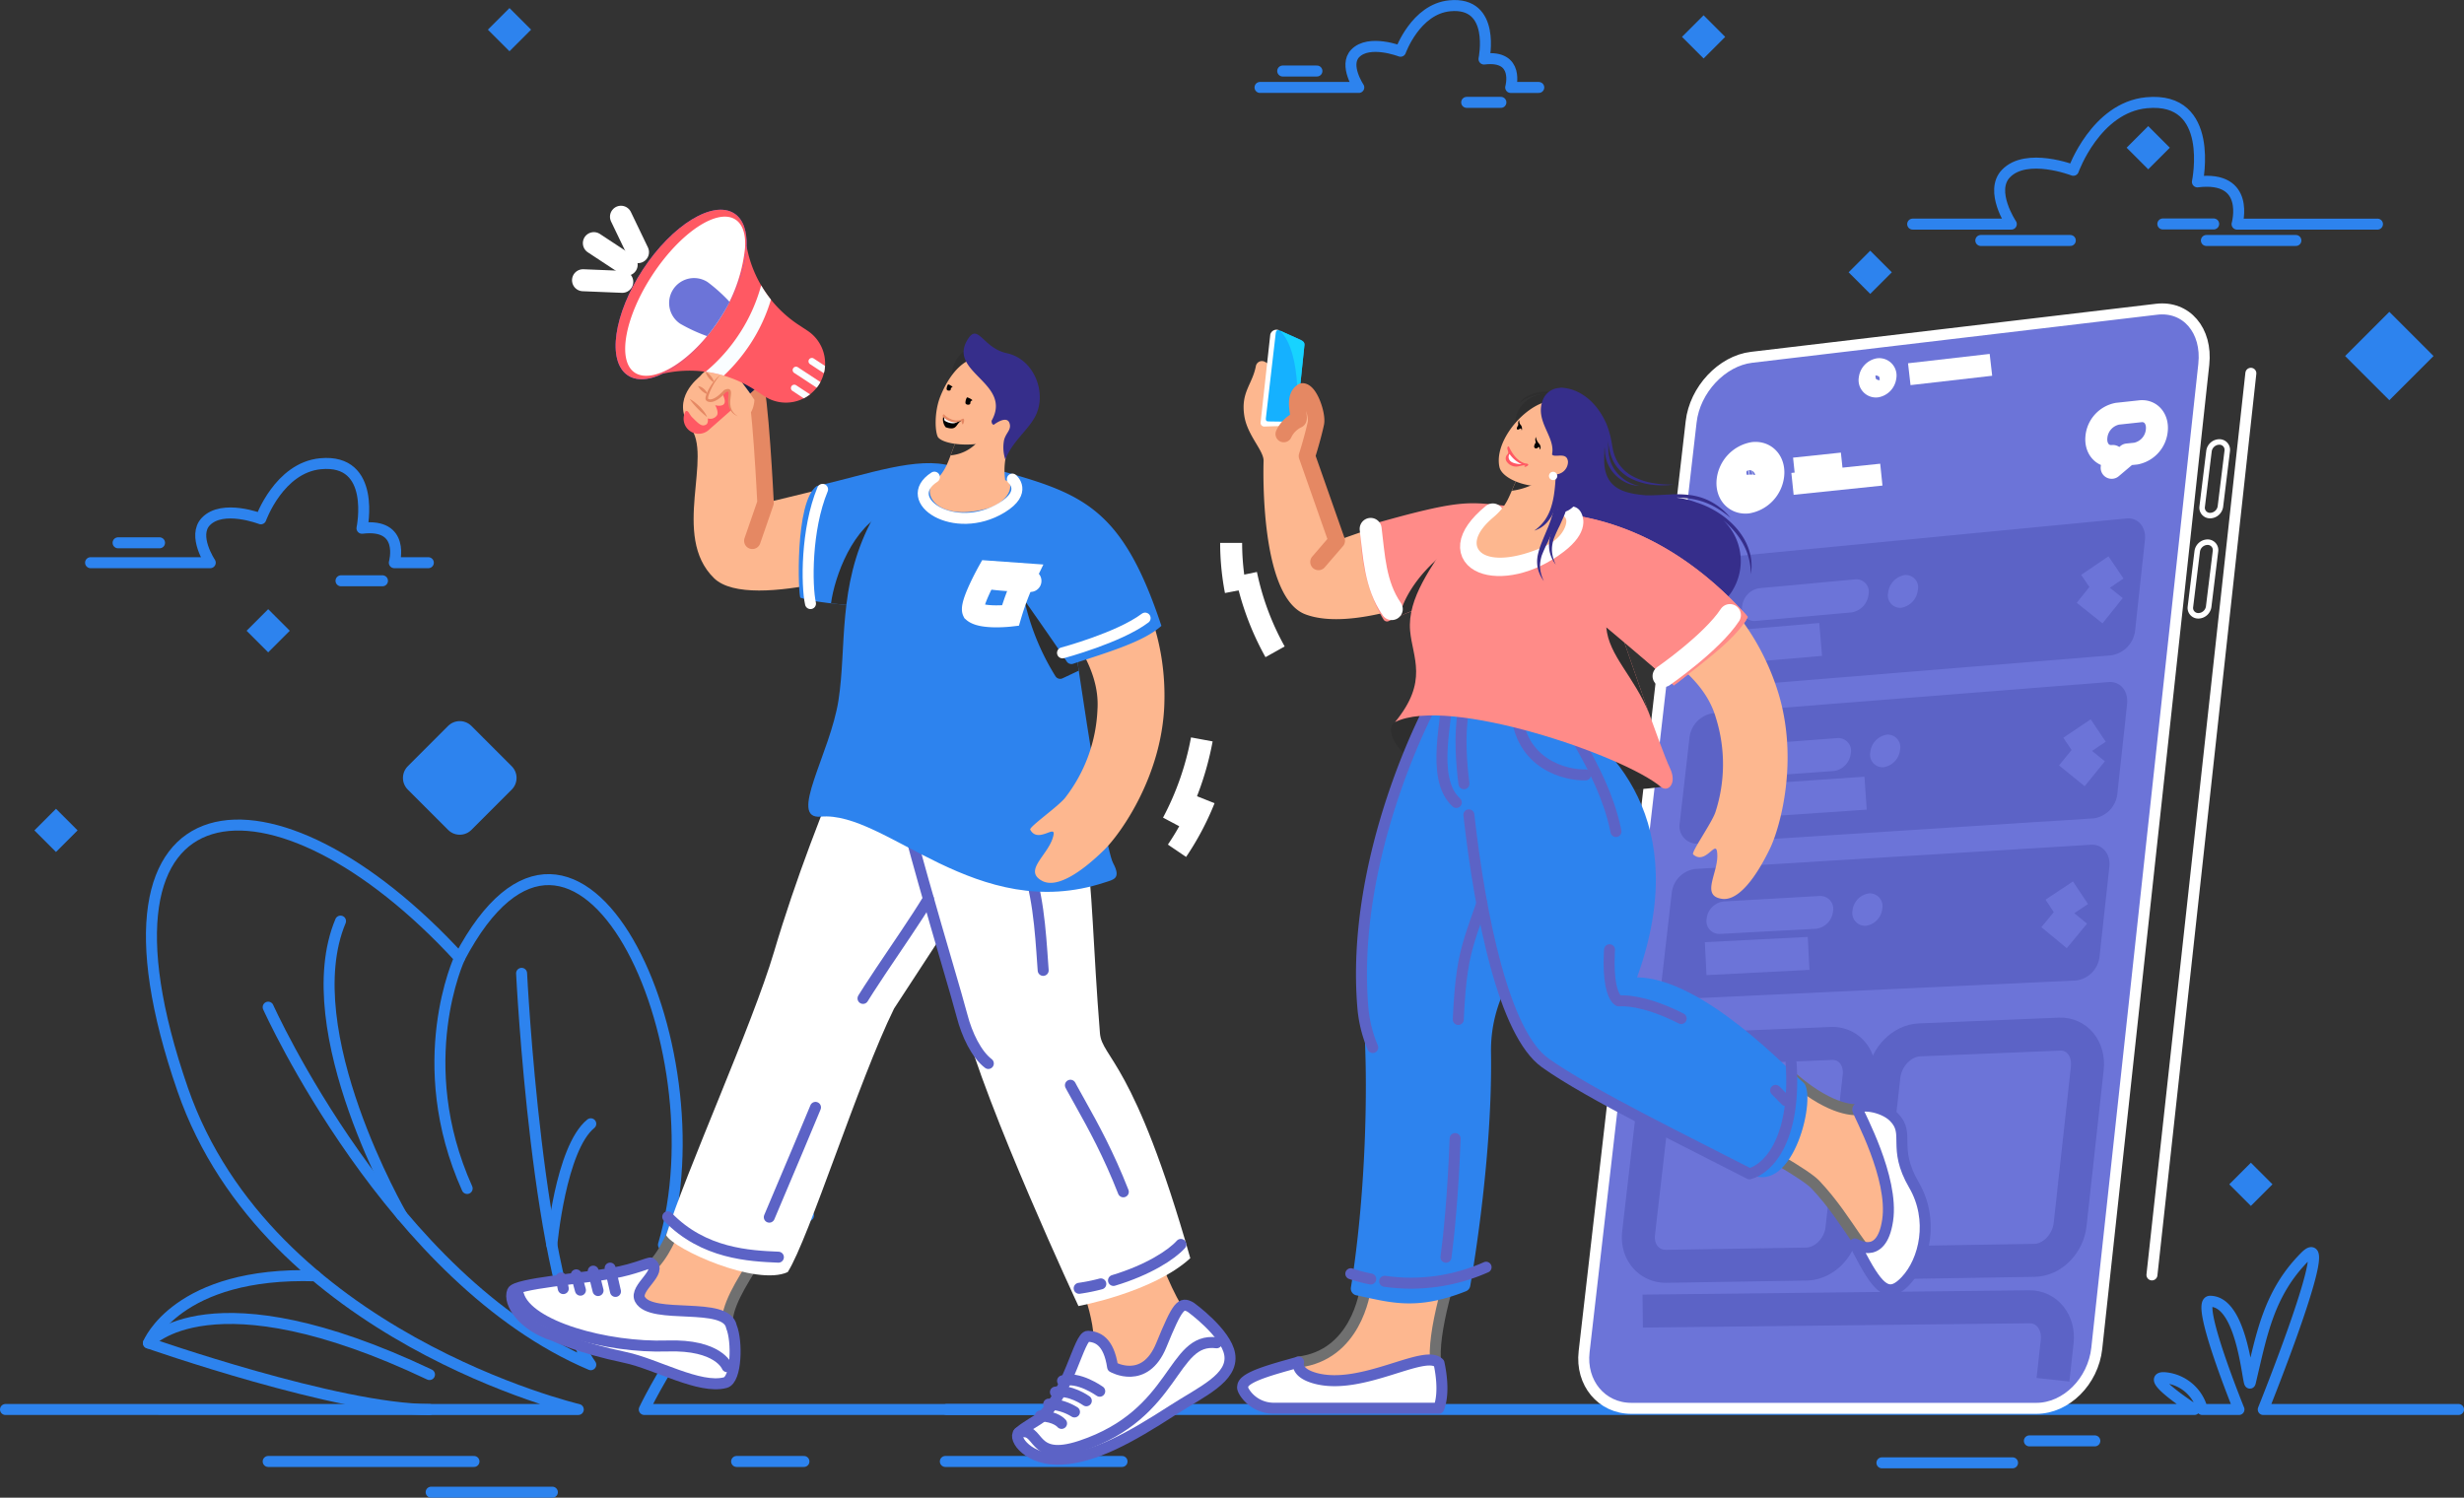 <svg xmlns="http://www.w3.org/2000/svg" width="448.263" height="272.485" viewBox="0 0 448.263 272.485"><rect x="0" y="0" width="448.263" height="272.485" fill="#333333" stroke="none"/><g transform="translate(-123.913 -117.164)"><g transform="translate(130.877 119.337)"><g transform="translate(0 0)"><path d="M2367.766,424.418l-3.828,3.829-7.336-7.335,7.336-7.336,7.335,7.336-3.507,3.507" transform="translate(-1936.222 -358.309)" fill="#2d83ee" stroke="#2d83ee" stroke-width="1"/><rect width="10.374" height="10.374" transform="translate(69.341 139.36) rotate(-45)" fill="#2d83ee" stroke="#2d83ee" stroke-linecap="round" stroke-linejoin="round" stroke-width="6"/><rect width="4.558" height="4.558" transform="translate(380.628 24.701) rotate(-45)" fill="#2d83ee" stroke="#2d83ee" stroke-width="1"/><rect width="4.558" height="4.558" transform="translate(0 148.906) rotate(-45)" fill="#2d83ee" stroke="#2d83ee" stroke-width="1"/><rect width="4.558" height="4.558" transform="translate(399.301 213.301) rotate(-45)" fill="#2d83ee" stroke="#2d83ee" stroke-width="1"/><rect width="4.558" height="4.558" transform="translate(38.603 112.587) rotate(-45)" fill="#2d83ee" stroke="#2d83ee" stroke-width="1"/><rect width="4.558" height="4.558" transform="translate(299.738 4.536) rotate(-45)" fill="#2d83ee" stroke="#2d83ee" stroke-width="1"/><rect width="4.558" height="4.558" transform="translate(330.054 47.369) rotate(-45)" fill="#2d83ee" stroke="#2d83ee" stroke-width="1"/><rect width="4.558" height="4.558" transform="translate(82.5 3.223) rotate(-45)" fill="#2d83ee" stroke="#2d83ee" stroke-width="1"/></g></g><g transform="translate(124.913 267.271)"><path d="M318.119,1004.975l-77,0S252.36,981.034,271,969.69c-23.4-3.629-26.386,5.327-26.386,5.327,10.775-36.343-15.495-93.182-37.093-52.194-33.582-36.58-70.412-33.989-50.379,23.919,15.556,44.969,71.978,58.237,71.978,58.237H124.913" transform="translate(-124.913 -898.646)" fill="none" stroke="#2d83ee" stroke-linecap="round" stroke-linejoin="round" stroke-width="2"/><path d="M421.167,1039.866s2.856,57.569,12.586,71.206c-36.406-15.431-58.688-65.05-58.688-65.05" transform="translate(-327.276 -1012.887)" fill="none" stroke="#2d83ee" stroke-linecap="round" stroke-linejoin="round" stroke-width="2"/><path d="M542.176,1025.2s-8.911,19.018,1.374,41.943" transform="translate(-459.563 -1001.021)" fill="none" stroke="#2d83ee" stroke-linecap="round" stroke-linejoin="round" stroke-width="2"/><path d="M435.146,990.125c-8.353,19.938,11.148,53.568,11.148,53.568" transform="translate(-374.196 -972.649)" fill="none" stroke="#2d83ee" stroke-linecap="round" stroke-linejoin="round" stroke-width="2"/><path d="M652.251,1183.153c-5.5,4.47-7.088,22.018-7.088,22.018" transform="translate(-545.774 -1128.801)" fill="none" stroke="#2d83ee" stroke-linecap="round" stroke-linejoin="round" stroke-width="2"/><path d="M291.433,1327.78c-25.17-.8-30.383,12.231-30.383,12.231s34.475,12.09,51.126,12.09" transform="translate(-235.042 -1245.769)" fill="none" stroke="#2d83ee" stroke-linecap="round" stroke-linejoin="round" stroke-width="2"/><path d="M312.176,1378.763c-39.911-18.919-51.126-5.735-51.126-5.735" transform="translate(-235.042 -1278.786)" fill="none" stroke="#2d83ee" stroke-linecap="round" stroke-linejoin="round" stroke-width="2"/><path d="M1296.278,1334.376h-35.519s13.624-33.822,7.633-27.832c-6.715,6.715-7.946,14.356-9.99,22.907-.421,1.762-1.127-14.762-7.32-14.762-2.745,0,5.255,19.687,5.255,19.687h-6.67a7.734,7.734,0,0,0-6.3-5.719c-5.236-.814,4.863,5.719,4.863,5.719H1021.252" transform="translate(-850.015 -1228.044)" fill="none" stroke="#2d83ee" stroke-linecap="round" stroke-linejoin="round" stroke-width="2"/><line x1="32.142" transform="translate(170.982 115.789)" fill="none" stroke="#2d83ee" stroke-linecap="round" stroke-linejoin="round" stroke-width="2"/><line x1="12.247" transform="translate(133.009 115.789)" fill="none" stroke="#2d83ee" stroke-linecap="round" stroke-linejoin="round" stroke-width="2"/><line x1="37.439" transform="translate(47.789 115.789)" fill="none" stroke="#2d83ee" stroke-linecap="round" stroke-linejoin="round" stroke-width="2"/><line x1="22.051" transform="translate(77.438 121.377)" fill="none" stroke="#2d83ee" stroke-linecap="round" stroke-linejoin="round" stroke-width="2"/><line x1="11.906" transform="translate(368.196 112.045)" fill="none" stroke="#2d83ee" stroke-linecap="round" stroke-linejoin="round" stroke-width="2"/><line x1="23.762" transform="translate(341.371 116.037)" fill="none" stroke="#2d83ee" stroke-linecap="round" stroke-linejoin="round" stroke-width="2"/></g><g transform="translate(412.034 173.369)"><line x1="17.995" y2="164.04" transform="translate(103.371 11.711)" fill="none" stroke="#fff" stroke-linecap="round" stroke-linejoin="round" stroke-width="2"/><path d="M1710.191,607.14H1636.5c-5.406,0-9.251-4.613-8.587-10.309l19.471-169.174c.664-5.84,5.585-11.1,10.991-11.74l73.686-8.743c5.406-.641,9.251,3.849,8.587,10.025l-19.471,179.024C1720.518,602.254,1715.6,607.14,1710.191,607.14Z" transform="translate(-1627.843 -407.114)" fill="#6c74d8" stroke="#fff" stroke-linecap="round" stroke-linejoin="round" stroke-width="2"/><g transform="translate(20.685 38.112)"><path d="M1811.47,631.514l-71.975,5.879c-2.108.172-3.607-1.528-3.348-3.8l1.77-15.547a5.153,5.153,0,0,1,4.285-4.489l71.975-6.936c2.108-.2,3.607,1.568,3.348,3.956l-1.77,16.312A5.164,5.164,0,0,1,1811.47,631.514Z" transform="translate(-1736.119 -606.608)" fill="#5c63c6"/><path d="M1798.6,670.622l-17.494,1.554a2.257,2.257,0,0,1-2.406-2.727h0a3.691,3.691,0,0,1,3.079-3.226l17.494-1.618a2.271,2.271,0,0,1,2.406,2.76h0A3.7,3.7,0,0,1,1798.6,670.622Z" transform="translate(-1770.551 -653.517)" fill="#6c74d8"/><line y1="1.245" x2="14.453" transform="translate(7.965 22.021)" fill="none" stroke="#6c74d8" stroke-miterlimit="10" stroke-width="6"/><g transform="translate(71.35 8.587)"><line x1="2.738" y1="4.034" transform="translate(0.942)" fill="none" stroke="#6c74d8" stroke-miterlimit="10" stroke-width="6"/><line x1="3.68" y2="4.603" transform="translate(0 4.034)" fill="none" stroke="#6c74d8" stroke-miterlimit="10" stroke-width="6"/></g><path d="M1923.037,663.224a3.648,3.648,0,0,1-3.032,3.222,2.248,2.248,0,0,1-2.369-2.733,3.66,3.66,0,0,1,3.032-3.224A2.245,2.245,0,0,1,1923.037,663.224Z" transform="translate(-1882.942 -650.188)" fill="#6c74d8"/></g><g transform="translate(17.447 67.878)"><path d="M1794.52,787.224l-71.975,4.615a3.21,3.21,0,0,1-3.348-3.849l1.77-15.485a5.033,5.033,0,0,1,4.285-4.405l71.975-5.672c2.108-.166,3.606,1.628,3.348,4.006l-1.77,16.249A5.043,5.043,0,0,1,1794.52,787.224Z" transform="translate(-1719.169 -762.418)" fill="#5c63c6"/><path d="M1781.651,821.795l-17.494,1.247a2.3,2.3,0,0,1-2.406-2.763h0a3.605,3.605,0,0,1,3.079-3.166l17.494-1.311a2.312,2.312,0,0,1,2.406,2.8h0A3.61,3.61,0,0,1,1781.651,821.795Z" transform="translate(-1753.6 -805.598)" fill="#6c74d8"/><line y1="1.773" x2="25.864" transform="translate(7.965 20.223)" fill="none" stroke="#6c74d8" stroke-miterlimit="10" stroke-width="6"/><g transform="translate(71.35 8.465)"><line x1="2.738" y1="4.073" transform="translate(0.942)" fill="none" stroke="#6c74d8" stroke-miterlimit="10" stroke-width="6"/><line x1="3.68" y2="4.53" transform="translate(0 4.073)" fill="none" stroke="#6c74d8" stroke-miterlimit="10" stroke-width="6"/></g><path d="M1906.087,815.283a3.563,3.563,0,0,1-3.032,3.163,2.289,2.289,0,0,1-2.369-2.769,3.575,3.575,0,0,1,3.032-3.165A2.285,2.285,0,0,1,1906.087,815.283Z" transform="translate(-1865.992 -802.937)" fill="#6c74d8"/></g><g transform="translate(14.214 97.48)"><path d="M1777.6,942.076l-71.975,3.353a3.268,3.268,0,0,1-3.348-3.9l1.77-15.423a4.916,4.916,0,0,1,4.285-4.322l71.974-4.41c2.108-.129,3.606,1.687,3.348,4.057l-1.771,16.187A4.927,4.927,0,0,1,1777.6,942.076Z" transform="translate(-1702.247 -917.369)" fill="#5c63c6"/><path d="M1764.729,972.12l-17.494.94a2.339,2.339,0,0,1-2.406-2.8h0a3.522,3.522,0,0,1,3.08-3.106l17.494-1a2.353,2.353,0,0,1,2.406,2.833h0A3.526,3.526,0,0,1,1764.729,972.12Z" transform="translate(-1736.678 -956.828)" fill="#6c74d8"/><line y1="0.956" x2="18.732" transform="translate(7.965 19.774)" fill="none" stroke="#6c74d8" stroke-miterlimit="10" stroke-width="6"/><g transform="translate(71.35 8.344)"><line x1="2.738" y1="4.113" transform="translate(0.942)" fill="none" stroke="#6c74d8" stroke-miterlimit="10" stroke-width="6"/><line x1="3.68" y2="4.457" transform="translate(0 4.113)" fill="none" stroke="#6c74d8" stroke-miterlimit="10" stroke-width="6"/></g><path d="M1889.165,966.492a3.481,3.481,0,0,1-3.032,3.1,2.33,2.33,0,0,1-2.369-2.8,3.492,3.492,0,0,1,3.032-3.106A2.326,2.326,0,0,1,1889.165,966.492Z" transform="translate(-1849.07 -954.835)" fill="#6c74d8"/></g><path d="M1903.008,465.89a1.984,1.984,0,0,1-1.6,1.733,1.152,1.152,0,0,1-1.249-1.407,1.987,1.987,0,0,1,1.6-1.734A1.152,1.152,0,0,1,1903.008,465.89Z" transform="translate(-1848.128 -453.516)" fill="none" stroke="#fff" stroke-miterlimit="10" stroke-width="4"/><line y1="1.704" x2="14.853" transform="translate(59.225 10.172)" fill="none" stroke="#fff" stroke-miterlimit="10" stroke-width="4"/><path d="M1773.027,548.3a5.657,5.657,0,0,1-4.654,4.936c-2.289.234-3.917-1.585-3.636-4.065a5.686,5.686,0,0,1,4.654-4.938C1771.68,543.983,1773.308,545.8,1773.027,548.3Z" transform="translate(-1738.559 -518.017)" fill="none" stroke="#fff" stroke-miterlimit="10" stroke-width="4"/><path d="M1783.137,558.96a1.6,1.6,0,0,1-1.311,1.392.945.945,0,0,1-1.025-1.146,1.6,1.6,0,0,1,1.312-1.392A.944.944,0,0,1,1783.137,558.96Z" transform="translate(-1751.573 -529.019)" fill="none" stroke="#fff" stroke-miterlimit="10" stroke-width="4"/><path d="M1776.456,577.291a3.676,3.676,0,0,0,2.1-1.019,1.906,1.906,0,0,0-1.887-.892,3.165,3.165,0,0,0-2.136,1.308A2.4,2.4,0,0,0,1776.456,577.291Z" transform="translate(-1746.511 -543.224)" fill="none" stroke="#fff" stroke-miterlimit="10" stroke-width="4"/><line y1="0.919" x2="8.7" transform="translate(38.293 28.13)" fill="none" stroke="#fff" stroke-miterlimit="10" stroke-width="4"/><line y1="1.679" x2="16.161" transform="translate(37.98 30.15)" fill="none" stroke="#fff" stroke-miterlimit="10" stroke-width="4"/><path d="M2123.962,504.493l-4.18.451a4.751,4.751,0,0,0-3.819,4.2h0c-.23,2.119,1.1,3.679,2.984,3.485l.022,0-.234,2.155,2.873-2.428,1.52-.157a4.738,4.738,0,0,0,3.819-4.212h0C2127.177,505.856,2125.84,504.291,2123.962,504.493Z" transform="translate(-2022.692 -485.876)" fill="none" stroke="#fff" stroke-linecap="round" stroke-linejoin="round" stroke-width="4"/><path d="M1902.28,1139.332l25.441-.412c3.189-.052,6.091-2.972,6.483-6.525l3.124-28.405c.392-3.567-1.876-6.355-5.065-6.225l-25.442,1.039c-3.189.13-6.091,3.065-6.483,6.554l-3.124,27.778C1896.824,1136.61,1899.092,1139.383,1902.28,1139.332Z" transform="translate(-1845.719 -965.818)" fill="none" stroke="#5c63c6" stroke-miterlimit="10" stroke-width="6"/><path d="M1684.957,1147.18l25.442-.412c3.189-.052,6.091-2.9,6.483-6.365l3.124-27.7c.391-3.48-1.876-6.2-5.065-6.066l-25.442,1.039a7.24,7.24,0,0,0-6.483,6.395l-3.124,27.075C1679.5,1144.529,1681.768,1147.231,1684.957,1147.18Z" transform="translate(-1669.913 -972.994)" fill="none" stroke="#5c63c6" stroke-miterlimit="10" stroke-width="6"/><path d="M1758.643,1370.712l.765-6.917c.392-3.544-1.876-6.39-5.065-6.355l-70.339.782" transform="translate(-1673.276 -1175.889)" fill="none" stroke="#5c63c6" stroke-miterlimit="10" stroke-width="6"/><path d="M2218.2,547.208h0a1.436,1.436,0,0,1-1.455-1.659l1.238-10.079a1.93,1.93,0,0,1,1.862-1.659h0a1.437,1.437,0,0,1,1.456,1.659l-1.238,10.079A1.93,1.93,0,0,1,2218.2,547.208Z" transform="translate(-2104.234 -509.607)" fill="none" stroke="#fff" stroke-linecap="round" stroke-linejoin="round" stroke-width="1"/><path d="M2206.987,642.655h0a1.437,1.437,0,0,1-1.455-1.659l1.238-10.079a1.93,1.93,0,0,1,1.863-1.659h0a1.437,1.437,0,0,1,1.455,1.659L2208.85,641A1.931,1.931,0,0,1,2206.987,642.655Z" transform="translate(-2095.159 -586.82)" fill="none" stroke="#fff" stroke-linecap="round" stroke-linejoin="round" stroke-width="1"/></g><g transform="translate(347.889 177.177)"><path d="M1338.908,483.985c-4.895.729-18.016,5.537-18.016,5.537l-5.417-15.408s.055-2.6.016-3.228c-.106-1.706-.915-2.377-1.952-2.458-.948-3.08-2.743-10.036-5.691-11.44a1.121,1.121,0,0,0-1.654.686c-.66,3.483-2.778,4.762-2.122,9.1.543,3.593,3.562,6.334,3.509,8.234-.043,1.516-.68,24.764,7.6,27.9,8.307,3.148,23.342-3.163,23.342-3.163S1343.8,483.257,1338.908,483.985Z" transform="translate(-1301.68 -451.152)" fill="#fdb78f"/><path d="M1320.8,444.639l4.632-.141a1.3,1.3,0,0,0,1.25-1.165l-3.189-16.206a1.168,1.168,0,0,0-1.613.774l-1.76,16.009A.663.663,0,0,0,1320.8,444.639Z" transform="translate(-1314.761 -427.05)" fill="#fff"/><path d="M1325.632,443.91l4.129.06c.65-.02.925-.028.991-.675l1.379-13.224c.053-.53-.2-.742-.672-.985l-3.774-1.7c-.416-.213-.72-.048-.766.417l-1.8,15.555C1325.08,443.759,1325.232,443.922,1325.632,443.91Z" transform="translate(-1318.803 -427.25)" fill="#15b1ff"/><path d="M1341.641,443.684l1.379-13.224c.053-.53-.2-.742-.672-.985l-3.774-1.7C1342.86,432,1341.576,444.331,1341.641,443.684Z" transform="translate(-1329.693 -427.638)" fill="#17d3ff"/><path d="M1342.164,493.413a5.4,5.4,0,0,1,2.593-2.6c.533-.313-1.105-4.027.835-5.152,1.321.115,2.745,4.288,2.419,5.8-.569,2.646-1.621,5.961-1.621,5.961l5.417,15.408-3.32,3.855" transform="translate(-1332.596 -474.461)" fill="#fdb78f" stroke="#e58863" stroke-linecap="round" stroke-linejoin="round" stroke-width="3"/><path d="M1443.478,592.826c-8.917-.678-8.339-1.983-27.873,3.652a.747.747,0,0,0-.542.725c.124,8.847,3.162,14.446,4.233,16.15a.745.745,0,0,0,.948.278,43.29,43.29,0,0,1,8.266-3.07C1442.181,601.7,1443.478,592.826,1443.478,592.826Z" transform="translate(-1391.569 -560.646)" fill="#ff8b88"/><path d="M1458.627,644.513c1.338-.868,2.556-1.736,3.667-2.6l-.408-7.753c-4.888,3.406-8.583,8.19-9.6,12.548A33.517,33.517,0,0,1,1458.627,644.513Z" transform="translate(-1421.684 -594.597)" fill="#2e2e2e"/><path d="M1424.928,616.6c.607,4.754.763,10.175,3.845,14.589" transform="translate(-1399.549 -580.386)" fill="none" stroke="#fff" stroke-linecap="round" stroke-miterlimit="10" stroke-width="4"/><g transform="translate(2.084 163.75)"><path d="M1370.563,1308.411c-.767-4.927,2.687-17.339,5.658-23.976-1.859-1.788-18.472,7.158-18.357,9.612-.155,2.019-2.029,12.932-12.259,14.2,0,0-7.219,5.238,2.713,5.751C1353.97,1314.294,1370.563,1308.411,1370.563,1308.411Z" transform="translate(-1335.414 -1284.2)" fill="#fdb78f" stroke="#707070" stroke-width="2"/><path d="M1308.67,1416.912h30.012c.914-2.338.58-5.737.041-8.191-2.6-2.691-14.008,5.041-22.472,2.752-3.818-1.033-3.071-2.955-3.071-2.955-4.5,1.277-10.19,2.7-10.159,4.447-.112.245.086.729.472,1.283A6.293,6.293,0,0,0,1308.67,1416.912Z" transform="translate(-1302.991 -1384.466)" fill="#fff" stroke="#5c63c6" stroke-linecap="round" stroke-linejoin="round" stroke-width="2"/></g><g transform="translate(95.395 136.425)"><path d="M1802.306,1160.243c-1.842-1.95-10.883-6.9-10.883-6.9.515-2.525,3.471-11.283,7.144-12.18,7,5.9,11.067,5.438,11.451,5.47,10.431-.46,8.924,26.068,4.332,27.144C1811.3,1174.495,1808.789,1167.107,1802.306,1160.243Z" transform="translate(-1791.423 -1141.166)" fill="#fdb78f" stroke="#707070" stroke-width="2"/><path d="M1891.915,1187.109c1.17-7.783-5.306-19.382-5.442-20.129-.025-1.234,4.506-.727,6.554,1.31,3.1,3.083-.351,5.469,3.671,12.367,3.689,6.327,1.954,13.8-1.5,17.443-2.661,2.8-4.4,2.225-7.438-3.262-.612-1.1-1.217-2.265-1.819-3.431C1885.773,1191.09,1890.744,1194.893,1891.915,1187.109Z" transform="translate(-1867.878 -1161.51)" fill="#fff" stroke="#5c63c6" stroke-linecap="round" stroke-linejoin="round" stroke-width="2"/></g><path d="M1625.691,511.8a10.639,10.639,0,0,0-.917-2.052,13.012,13.012,0,0,0-1.3-1.831,15.232,15.232,0,0,0-3.377-2.906,16.7,16.7,0,0,0-4-1.88,14.757,14.757,0,0,0-3.828-.891,23.527,23.527,0,0,1,2.85.235,12.425,12.425,0,0,1,1.954.451,12.6,12.6,0,0,1,1.862.754,16.017,16.017,0,0,1,1.749,1.028c.565.381,1.1.8,1.649,1.228a13.883,13.883,0,0,0-1.455-1.481,12.152,12.152,0,0,0-1.7-1.22,10.775,10.775,0,0,0-1.91-.893,12.149,12.149,0,0,0-2.049-.511,20.326,20.326,0,0,0-4.165-.13c-1.375.065-2.733.165-4.114.14h0c-4.167-.355-7.649-1.3-7.6-6.558.019-2.1.064-2.682.114-1.636a6.736,6.736,0,0,0,.9,3.172l.106.179.113.174c.074.118.158.227.24.339a7.042,7.042,0,0,0,.544.623,6.9,6.9,0,0,0,.61.553,7.68,7.68,0,0,0,.67.472,6.258,6.258,0,0,0,3.053.972,7.173,7.173,0,0,1-3.434-1.781,6.526,6.526,0,0,1-.537-.551,6.776,6.776,0,0,1-.863-1.258,6.218,6.218,0,0,1-.54-1.415,6.989,6.989,0,0,1-.209-1.506q-.031-.813-.131-1.623c.053.245.1.491.15.737l.183.942a8.609,8.609,0,0,0,.266.954,7.363,7.363,0,0,0,.381.918,6.358,6.358,0,0,0,.5.859,7.514,7.514,0,0,0,3.006,2.509,11.677,11.677,0,0,0,3.732,1.016,15.843,15.843,0,0,0,1.92.092,13.715,13.715,0,0,0,1.908-.148c-.318.017-.636.017-.953.011s-.634-.018-.95-.041a17.343,17.343,0,0,1-1.88-.227,12.186,12.186,0,0,1-3.551-1.154,7.236,7.236,0,0,1-2.724-2.4,6.984,6.984,0,0,1-.791-1.638,7.929,7.929,0,0,1-.239-.885l-.174-.932a17.405,17.405,0,0,0-1-3.728c-2.374-5.433-6.513-6.73-8.452-6.582,0,0-7.516,16.394.117,28.032,8.471,12.916,26.891,16.832,31.371,8.617a10.232,10.232,0,0,0-1.842-12.609,18.065,18.065,0,0,1,2.023,2,13.313,13.313,0,0,1,1.268,1.724,12.044,12.044,0,0,1,.967,1.906,11.582,11.582,0,0,1,.8,4.235A9.077,9.077,0,0,0,1625.691,511.8Z" transform="translate(-1531.47 -471.738)" fill="#362e8b"/><path d="M1445.008,782.042c-2.107,1.4.515,5.862,4.884,7.959s30.02,5.852,43.5,3.84c7.781-.963-28.69-17.433-35.481-16.1A59.83,59.83,0,0,0,1445.008,782.042Z" transform="translate(-1415.193 -710.681)" fill="#2e2e2e"/><path d="M1407.054,886.661a1.251,1.251,0,0,1-.986-1.423c2.768-17.261,3.268-38.2,2.184-50.839-2.38-27.727,12.328-55.268,13.114-56.336,29.964,0,33.088,12.641,33.088,12.641-1.481,4.232-14.188,27.031-20.5,40.56a25.521,25.521,0,0,0-2.4,11.179c.282,18.315-3.091,38.579-3.782,42.523a1.254,1.254,0,0,1-.77.948C1417.839,889.559,1413.039,887.885,1407.054,886.661Z" transform="translate(-1384.278 -711.005)" fill="#2d83ee"/><path d="M1418.251,841.572a23.613,23.613,0,0,1-1.787-7.173c-2.38-27.727,12.328-55.268,13.115-56.336" transform="translate(-1392.491 -711.005)" fill="none" stroke="#5c63c6" stroke-linecap="round" stroke-linejoin="round" stroke-width="2"/><path d="M1510.39,772.993c.508,19.107,4.811,58.775,15.419,66.372,7.92,5.671,26.787,14.832,37.175,20.2,8.11,4.19,12.342-14.511,9.808-16.607s-18.2-18.971-30.262-19.146c10.266-28.448-4.907-42.888-14.949-48.61C1522.012,772.027,1516.227,770.814,1510.39,772.993Z" transform="translate(-1468.684 -706.012)" fill="#2d83ee"/><path d="M1563.664,789.3c.583,9.9,9.088,11.884,12.583,11.767" transform="translate(-1511.78 -720.099)" fill="none" stroke="#5c63c6" stroke-linecap="round" stroke-linejoin="round" stroke-width="2"/><path d="M1613.063,801.5c3.612,6.641,11.249,17.777,8.855,30.875-3.379,18.484.349,19.681.349,19.681s11.488-1.437,30.362,18.136" transform="translate(-1551.742 -729.966)" fill="none" stroke="#5c63c6" stroke-linecap="round" stroke-linejoin="round" stroke-width="2" stroke-dasharray="21.669 21.669"/><path d="M1493.885,765.877c.152,5.715-3.359,16.753,1.541,21.256" transform="translate(-1454.461 -701.147)" fill="none" stroke="#5c63c6" stroke-linecap="round" stroke-linejoin="round" stroke-width="2"/><path d="M1511.441,789.3c-.823,4.456-.373,9.922.078,13.378" transform="translate(-1469.164 -720.099)" fill="none" stroke="#5c63c6" stroke-linecap="round" stroke-linejoin="round" stroke-width="2"/><path d="M1311.642,673.877a49.625,49.625,0,0,1-5.261-14.12" transform="translate(-1303.649 -615.301)" fill="none" stroke="#fff" stroke-miterlimit="10" stroke-width="4"/><path d="M1292.919,638.688a46.242,46.242,0,0,1-.839-8.743" transform="translate(-1292.08 -591.185)" fill="none" stroke="#fff" stroke-miterlimit="10" stroke-width="4"/><path d="M1448.146,637.83c6.146-7.453,3.177-11.706,2.744-16.6-.535-6.039,4.026-11.711,7.5-17.243,2.826-4.5,11.142-4.846,15.585-4.483,5.315.435,21.706.579,38.378,19.186-2.186,4.052-8.046,8.173-13.507,12.509-.05-.371-9.057-8.079-9.057-8.079s6.658,19.53,8.354,23.051c1.42,2.948-.409,4.476-1.617,3.461C1489.686,643.879,1457.881,632.974,1448.146,637.83Z" transform="translate(-1418.331 -566.47)" fill="#ff8b88"/><path d="M1649.329,710.1c.452,5.182,5.024,8.87,7.8,15.685-2.256-6.315-4.589-13.158-4.589-13.158S1654.353,709.582,1649.329,710.1Z" transform="translate(-1581.08 -655.976)" fill="#2e2e2e"/><path d="M1631.513,621.931c5.194-2.181,26.543,5.777,33.671,28.114,3.977,12.461.471,24.9-1.38,28.738-2.588,5.359-5.787,9.606-8.766,9.155-4.1-.62-.262-5.1-.885-8.673-.318-1.823-2.165,2.533-4.325.591-.413-.371,3.3-5.58,4.031-7.64a28.229,28.229,0,0,0,.1-17.219c-2.254-7.837-10.646-12.622-19.766-17.88C1627.718,633.381,1631.513,621.931,1631.513,621.931Z" transform="translate(-1565.774 -584.42)" fill="#fdb78f"/><path d="M1580.217,599.938c5.276.432,21.466.577,38.012,18.781a.749.749,0,0,1,.087.891c-2.293,3.763-7.606,7.591-12.692,11.6a.748.748,0,0,1-.978-.044c-2.194-2.069-11.824-10.138-11.824-10.138S1575.773,599.574,1580.217,599.938Z" transform="translate(-1524.573 -566.905)" fill="#ff8b88"/><path d="M1538.749,603.351s1.328,1.663-2.522,4.636c-10.171,7.852-22.023,3.269-11.729-5.166" transform="translate(-1476.89 -569.241)" fill="none" stroke="#fff" stroke-linecap="round" stroke-miterlimit="10" stroke-width="4"/><path d="M1541.982,553.314a11.462,11.462,0,0,1-.944,4.054,6.271,6.271,0,0,0,1,6.052c.017.022.032.045.046.068.446.721-.345,3.529-3.77,5.061-10.807,4.834-16.177.532-9.5-5.161,2.874-2.429,2.786-3.751,4.875-8.092Z" transform="translate(-1481.218 -529.192)" fill="#fdb78f"/><path d="M1559.357,568.6a12.494,12.494,0,0,0,4.789-1.653l-3.567-1.107C1560.063,566.936,1559.687,567.83,1559.357,568.6Z" transform="translate(-1508.296 -539.325)" fill="#2e2e2e"/><g transform="translate(52.401 11.23)"><path d="M1575.076,487.364a8.525,8.525,0,0,0-2.156-.9,7.145,7.145,0,0,0-1.135-.184,6.751,6.751,0,0,0-1.146,0,7.079,7.079,0,0,0-1.135.172,7.927,7.927,0,0,0-3.132,1.49,5.479,5.479,0,0,1,1.893-1.464,6.564,6.564,0,0,1,1.139-.425,6.938,6.938,0,0,1,1.2-.207,6.641,6.641,0,0,1,1.221.027,6.02,6.02,0,0,1,1.188.268A5.745,5.745,0,0,1,1575.076,487.364Z" transform="translate(-1566.371 -485.832)" fill="#2e2e2e"/></g><path d="M1573.223,490.082c-3.387-4.455-10.548-2.336-10.814,2.982S1573.223,490.082,1573.223,490.082Z" transform="translate(-1510.761 -476.085)" fill="#2e2e2e"/><path d="M1557.539,508.93c-4.229,1.441-9.972-.654-10.484-3.034-.939-4.368,3.777-10.276,8.006-11.716s6.086.255,7.527,4.484A8.09,8.09,0,0,1,1557.539,508.93Z" transform="translate(-1498.247 -480.947)" fill="#fdb78f"/><path d="M1587.407,484.471c-1.612,3.934,2.341,6.748,1.64,9.984.5.7,2.762-.6,2.906,1.352a2.317,2.317,0,0,1-2.41,2.279c.5,1.2.005,6.634,1.035,6.823,3.971.727,9.323-12.572,5.965-18.023-.69-1.12-2.612-3.805-5.217-4.445A3.387,3.387,0,0,0,1587.407,484.471Z" transform="translate(-1530.673 -471.783)" fill="#362e8b"/><path d="M1564.723,513.827a1.118,1.118,0,0,1,.3,1.172s-.056-.554-.317-.354-.62.282-.569-.125a2.8,2.8,0,0,1,.273-.568c-.139-.645.172-.844.172-.844A1.168,1.168,0,0,0,1564.723,513.827Z" transform="translate(-1512.161 -496.667)" fill="#010101"/><path d="M1581.5,530.191a1,1,0,0,1,.258,1.031c-.246.089,0-.561-.344-.359,0,0-.314.293-.526.213-.6-.226.072-1.064.049-1.111a1.3,1.3,0,0,1,.012-.978A2.434,2.434,0,0,0,1581.5,530.191Z" transform="translate(-1525.513 -509.513)" fill="#010101"/><path d="M1554.463,538.733c1.038,1.874,2.311,2.363,2.767,2.4s.626.274.071.53c-.19.087-.275.086-.324.043-.078-.069-.076-.191.081-.232.635-.167-.417-.016-1.014.134a2.09,2.09,0,0,1-2.424-.994,1.076,1.076,0,0,1,.091-.977c.093-.131.266-.258.294-.428.053-.325-.384-.947-.014-1.179C1554.131,537.946,1554.134,538.139,1554.463,538.733Z" transform="translate(-1503.593 -516.815)" fill="#ff5963"/><path d="M1558.681,547.1s-1.695.015-2.186-.715a.991.991,0,0,1-.021-1.149A5.276,5.276,0,0,0,1558.681,547.1Z" transform="translate(-1505.824 -522.659)" fill="#fff"/><g transform="translate(55.144 27.005)"><path d="M1584.631,568.407a10.8,10.8,0,0,1,.29,2.759,9.677,9.677,0,0,1-.452,2.774,6.845,6.845,0,0,1-1.394,2.475,5.187,5.187,0,0,1-2.345,1.516,7.836,7.836,0,0,0,1.9-1.872,8.685,8.685,0,0,0,1.15-2.343,15.033,15.033,0,0,0,.574-2.595C1584.484,570.232,1584.551,569.328,1584.631,568.407Z" transform="translate(-1580.73 -568.407)" fill="#362e8b"/></g><g transform="translate(55.666 27.407)"><path d="M1587.237,570.51c.063.4.139.81.169,1.213.021.2.036.4.051.607l.023.605a19.281,19.281,0,0,1-1.14,6.636q-.227.545-.463,1.083l-.477,1.07a26.478,26.478,0,0,0-1.111,2.472,7.511,7.511,0,0,0-.242,1.113,5.187,5.187,0,0,0-.037,1.152,6.712,6.712,0,0,0,.683,2.359,6.215,6.215,0,0,1-1.118-2.366A6.052,6.052,0,0,1,1583.6,584a14.124,14.124,0,0,1,.72-2.268c.289-.732.6-1.447.895-2.165a24.528,24.528,0,0,0,2.021-9.058Z" transform="translate(-1583.462 -570.51)" fill="#362e8b"/></g><g transform="translate(57.828 24.425)"><path d="M1598.557,554.9c.063.4.139.81.169,1.213.02.2.036.4.051.607l.023.6a19.279,19.279,0,0,1-1.14,6.636q-.227.545-.463,1.083l-.477,1.069a26.436,26.436,0,0,0-1.111,2.472,7.523,7.523,0,0,0-.242,1.113,5.207,5.207,0,0,0-.036,1.151,6.705,6.705,0,0,0,.683,2.359,6.215,6.215,0,0,1-1.118-2.366,6.061,6.061,0,0,1,.025-2.451,14.151,14.151,0,0,1,.72-2.268c.289-.732.594-2.889.886-3.608.594-1.434,1.106-1.447,1.444-2.958A26.84,26.84,0,0,0,1598.557,554.9Z" transform="translate(-1594.782 -554.901)" fill="#362e8b"/></g><path d="M1596,563.586a.756.756,0,1,1,.127-1.061A.755.755,0,0,1,1596,563.586Z" transform="translate(-1536.954 -536.411)" fill="#fff"/><path d="M1715.923,698.679c-3.291,5.01-12.073,11.1-12.073,11.1" transform="translate(-1625.185 -646.787)" fill="none" stroke="#fff" stroke-linecap="round" stroke-miterlimit="10" stroke-width="4"/><path d="M1577.076,934.089c.932,13.282-3.775,19.114-7.566,20.15-10.388-5.367-29.255-14.528-37.174-20.2-7.435-5.324-11.774-26.4-13.878-45.116" transform="translate(-1475.21 -800.687)" fill="none" stroke="#5c63c6" stroke-linecap="round" stroke-linejoin="round" stroke-width="2"/><path d="M1500.066,973.325c-3.625,10.4-4.257,10.865-4.64,34.633s-2.618,34.487-2.618,34.487" transform="translate(-1454.46 -868.964)" fill="none" stroke="#5c63c6" stroke-linecap="round" stroke-linejoin="round" stroke-width="2" stroke-dasharray="21.669 21.669"/><path d="M1409.673,1326.9a27.1,27.1,0,0,1-3.621-.956" transform="translate(-1384.279 -1154.215)" fill="none" stroke="#5c63c6" stroke-linecap="round" stroke-linejoin="round" stroke-width="2"/><path d="M1456.728,1319.766a33.583,33.583,0,0,1-18.446,2.558" transform="translate(-1410.351 -1149.221)" fill="none" stroke="#5c63c6" stroke-linecap="round" stroke-linejoin="round" stroke-width="2"/></g><g transform="translate(140.391 118.168)"><g transform="translate(212.751 0)"><path d="M1319.573,133.072h17.968s-2.716-4.045-.66-6.184c2.527-2.629,8.253-.4,8.253-.4s2.739-7.679,8.963-8.272c8.435-.8,6.224,9.688,6.224,9.688,6.572-.8,4.855,5.172,4.855,5.172h5.106" transform="translate(-1319.573 -118.168)" fill="none" stroke="#2d83ee" stroke-linecap="round" stroke-linejoin="round" stroke-width="2"/><line x1="6.224" transform="translate(37.597 17.621)" fill="none" stroke="#2d83ee" stroke-linecap="round" stroke-linejoin="round" stroke-width="2"/><line x1="6.224" transform="translate(4.129 11.917)" fill="none" stroke="#2d83ee" stroke-linecap="round" stroke-linejoin="round" stroke-width="2"/></g><g transform="translate(0 83.312)"><path d="M205.933,572.325h21.773s-3.291-4.9-.8-7.493c3.062-3.185,10-.49,10-.49s3.319-9.305,10.861-10.023c10.221-.973,7.542,11.739,7.542,11.739,7.964-.972,5.883,6.268,5.883,6.268h6.188" transform="translate(-205.933 -554.265)" fill="none" stroke="#2d83ee" stroke-linecap="round" stroke-linejoin="round" stroke-width="2"/><line x1="7.542" transform="translate(45.56 21.352)" fill="none" stroke="#2d83ee" stroke-linecap="round" stroke-linejoin="round" stroke-width="2"/><line x1="7.542" transform="translate(5.004 14.441)" fill="none" stroke="#2d83ee" stroke-linecap="round" stroke-linejoin="round" stroke-width="2"/></g><g transform="translate(331.485 17.621)"><path d="M1941.088,232.553h17.945s-4.036-6.012-.98-9.19c3.756-3.906,12.265-.6,12.265-.6s4.07-11.412,13.32-12.293c12.535-1.193,9.25,14.4,9.25,14.4,9.766-1.192,7.215,7.687,7.215,7.687h25.542" transform="translate(-1941.088 -210.404)" fill="none" stroke="#2d83ee" stroke-linecap="round" stroke-linejoin="round" stroke-width="2"/><line x2="16.28" transform="translate(12.395 25.127)" fill="none" stroke="#2d83ee" stroke-linecap="round" stroke-linejoin="round" stroke-width="2"/><line x2="16.28" transform="translate(53.434 25.127)" fill="none" stroke="#2d83ee" stroke-linecap="round" stroke-linejoin="round" stroke-width="2"/><line x1="9.25" transform="translate(45.509 22.121)" fill="none" stroke="#2d83ee" stroke-linecap="round" stroke-linejoin="round" stroke-width="2"/></g></g><g transform="translate(217.004 155.322)"><path d="M805.139,477.7c-5.584,1.889-20.025,5.236-20.025,5.236s-.979-20.218-2.082-22.421c-2.646-5.284-7.718-3.141-9.883-.553-.2.244-5.329,4-1.838,9.141,4.439,5.151-3.5,19.856,4.439,27.566,6.675,6.479,34.178-3.158,34.178-3.158S810.723,475.808,805.139,477.7Z" transform="translate(-738.931 -429.628)" fill="#fdb78f"/><path d="M836.13,503.659l2.4-6.931s-.979-20.218-2.082-22.421" transform="translate(-792.35 -443.423)" fill="none" stroke="#e58863" stroke-linecap="round" stroke-linejoin="round" stroke-width="3"/><path d="M908.179,554.541c-6.168-1.917-15.485,1.513-24.592,3.6-4.055,2.835-3.371,20.19-2.969,20.323,3.509,1.165,10.66,1.353,13.625,1.891C898.659,570,908.179,554.541,908.179,554.541Z" transform="translate(-828.088 -507.874)" fill="#2d83ee"/><g transform="translate(0 175.095)"><path d="M693.287,1258.167c-2.061-5.993,8.588-15.653,13.134-28.54-1.089-2.321-21.346,5-22.112,7.316-.863,1.819-3.677,14.846-15.764,12.542,0,0-8.564,2.294.473,6.3C674.161,1258.069,693.287,1258.167,693.287,1258.167Z" transform="translate(-653.812 -1229.177)" fill="#fdb78f" stroke="#707070" stroke-width="2"/><path d="M614.741,1329s4.306,2.118,12.9,3.923c5.571,1.17,13.495,5.818,18.176,4.574,2.068-.55,2.2-7.583,1.125-10.159-.886-4.747-14.6-1.178-16.641-5-1.122-2.1,4.359-5.036,1.953-6.6-.319-.122-2.967,1.145-6.819,1.823-5.482.966-17.768,1.895-18.327,3.325C606.294,1322.969,608.9,1327.146,614.741,1329Z" transform="translate(-606.962 -1299.196)" fill="#fff" stroke="#5c63c6" stroke-linecap="round" stroke-linejoin="round" stroke-width="2"/><line x2="0.973" y2="4.242" transform="translate(17.906 17.466)" fill="none" stroke="#5c63c6" stroke-linecap="round" stroke-linejoin="round" stroke-width="2"/><line x2="0.878" y2="3.535" transform="translate(14.831 18.013)" fill="none" stroke="#5c63c6" stroke-linecap="round" stroke-linejoin="round" stroke-width="2"/><line x2="0.764" y2="2.789" transform="translate(11.74 18.692)" fill="none" stroke="#5c63c6" stroke-linecap="round" stroke-linejoin="round" stroke-width="2"/><line x2="0.405" y2="1.943" transform="translate(8.979 19.25)" fill="none" stroke="#5c63c6" stroke-linecap="round" stroke-linejoin="round" stroke-width="2"/><path d="M613.5,1346.118c1.673,5.721,16.077,9.655,27.03,9.29,9.38-.312,10.9,3.766,10.9,3.766" transform="translate(-612.252 -1323.778)" fill="none" stroke="#5c63c6" stroke-linecap="round" stroke-linejoin="round" stroke-width="2"/></g><g transform="translate(97.955 168.789)"><path d="M1145.406,1229.583c-4.846-6.676-9.367-19.69-10.745-33.286-1.974-1.636-15.179,12.931-14.424,15.254.38,1.977,14.24,24.708,3.132,30-1.978,2.465-9.028,7.677,4.11,4.8C1132.975,1245.153,1145.406,1229.583,1145.406,1229.583Z" transform="translate(-1119.704 -1196.17)" fill="#fdb78f"/></g><path d="M754.071,842.009c3.626-11.694,15.665-38.188,19.617-51.544,7.851-26.529,20.754-53.115,21.65-54.081,29.6,3.364,31.265,16.2,31.265,16.2-1.939,4.014-22.194,34.475-31.07,48.182-6.453,13.1-15.477,41.851-19.35,47.953C770.459,851.356,755.422,844.544,754.071,842.009Z" transform="translate(-725.967 -655.433)" fill="#fff"/><path d="M953.729,767.141c4.252,22.04,13.648,51.7,15.683,59.5,4.431,16.983,21.176,52.806,21.176,52.806s13.6-2.5,20.348-8.709c-10.27-36.127-16.069-36.363-16.438-40.922-2.531-31.288-.178-42.8-13.551-61.258C978.794,765.583,953.729,767.141,953.729,767.141Z" transform="translate(-887.482 -679.984)" fill="#fff"/><path d="M1094.3,925.7c5.339,13.621,1.569,27.785,7.563,40.264,2.991,6.227,9.618,15.217,14.6,33.408" transform="translate(-1001.197 -808.585)" fill="none" stroke="#5c63c6" stroke-linecap="round" stroke-linejoin="round" stroke-width="2" stroke-dasharray="21.669 21.669"/><path d="M953.729,768.868c4.252,22.04,13.648,51.7,15.683,59.5.9,3.46,2.608,7.008,4.781,8.673" transform="translate(-887.482 -681.711)" fill="none" stroke="#5c63c6" stroke-linecap="round" stroke-linejoin="round" stroke-width="2"/><path d="M1038.667,753.935c1.025,9.809,9.561,11.392,13.027,11.119" transform="translate(-956.194 -669.631)" fill="none" stroke="#5c63c6" stroke-linecap="round" stroke-linejoin="round" stroke-width="6"/><path d="M919.084,617.855c.474-1.112,1.008-2.283,1.582-3.488.576-4.486.206-9.382.6-14.036-6.252,2.507-9.578,11.732-10.25,16.658C914.088,617.341,917.324,617.536,919.084,617.855Z" transform="translate(-852.929 -545.372)" fill="#2e2e2e"/><path d="M894.9,603.547c1.509-9.693-.177-20.717,5.827-32.312,5.478-10.581,15.057-9.365,19.486-9.2,5.3.193,16.521,23.211,16.521,23.211s6.28,44.486,8.123,47.906c1.543,2.864.04,3.017-1.449,3.51-23.4,7.743-39.857-13.037-51.732-11.948C885.651,625.262,893.388,613.24,894.9,603.547Z" transform="translate(-835.451 -514.29)" fill="#2d83ee"/><path d="M1099.872,693.545a44.185,44.185,0,0,1-5.882-14.962l8.115.8.122.247s.786,5.564,1.882,12.908l-2.948,1.389A1.009,1.009,0,0,1,1099.872,693.545Z" transform="translate(-1000.948 -608.674)" fill="#2e2e2e"/><path d="M1095.19,587.113c5.592-.293,22.888,14.332,22.045,37.626-.471,12.995-7.935,23.456-10.957,26.421-4.224,4.143-8.645,7.04-11.28,5.617-3.624-1.958,1.472-4.863,2.09-8.411.316-1.812-2.878,1.642-4.245-.9-.261-.486,4.968-4.109,6.341-5.792a28.066,28.066,0,0,0,5.888-16.073c.527-8.09-5.714-15.388-12.477-23.375C1087.789,596.548,1095.19,587.113,1095.19,587.113Z" transform="translate(-998.507 -534.675)" fill="#fdb78f"/><path d="M1067.653,562.185c14.607,4.092,21.542,7.137,28.454,27.992-3.271,2.933-9.732,4.787-16.054,6.895a1.01,1.01,0,0,1-1.173-.414c-2.1-3.294-12.062-17.355-12.062-17.355S1063.385,560.99,1067.653,562.185Z" transform="translate(-977.91 -514.468)" fill="#2d83ee"/><path d="M1146.518,701.568c-4.763,3.58-15.028,6.323-15.028,6.323" transform="translate(-1031.284 -627.268)" fill="none" stroke="#fff" stroke-linecap="round" stroke-miterlimit="10" stroke-width="2"/><path d="M891.9,578.963c-3.031,7.308-2.922,17.506-2.2,20.78" transform="translate(-835.343 -528.086)" fill="none" stroke="#fff" stroke-linecap="round" stroke-miterlimit="10" stroke-width="2"/><path d="M1019.681,517.238a27.707,27.707,0,0,1-.83,6.376,12.66,12.66,0,0,0-.027,3.7c0,.027.023.061.049.065,1.805.31.876,4.056-3.516,5.2-8.806,2.287-11.589-2.589-9.664-4.7,2.744-2.542,2.6-3.851,4.476-8.257Z" transform="translate(-929.051 -478.153)" fill="#fdb78f"/><path d="M1024.958,534.71a7.377,7.377,0,0,0,5.091-2.655l-4-.141C1025.584,533.026,1025.251,533.931,1024.958,534.71Z" transform="translate(-945.104 -490.025)" fill="#2e2e2e"/><path d="M1028.836,446.265c-.64-.1-3.391,2.327-2.737,5.741.672,3.51,4.2-1.283,4.392-2.578S1028.836,446.265,1028.836,446.265Z" transform="translate(-945.946 -420.736)" fill="#2e2e2e"/><path d="M1022.462,467.327c-3.655,2.019-10.19,1.572-11.363,0-.564-1.052-.682-4.616.437-7.41,1.021-2.549,2.645-5.1,4.7-6.313,3.592-2.129,7.172-.2,9.19,3.455A7.56,7.56,0,0,1,1022.462,467.327Z" transform="translate(-933.554 -425.956)" fill="#fdb78f"/><path d="M1037.826,432.118c-3.015,5.658,8.37,7.686,4.573,14.4.009.5.127.605.373.742,0,0,2.6-2.049,2.956-.051.183,1.042-.741,1.558-1.065,2.848a7.206,7.206,0,0,0,.235,3.527c1.229-3.226,4.03-5.253,5.4-7.784,2.279-4.22-.1-10.506-5.125-11.579C1040.632,433.249,1039.893,428.24,1037.826,432.118Z" transform="translate(-955.098 -408.119)" fill="#362e8b"/><path d="M1040.255,491.91c.054-.135-.77-.558-.973-.55a1.884,1.884,0,0,0-.274,1.047c.088.306.565.357.792.2S1039.717,492.084,1040.255,491.91Z" transform="translate(-956.457 -457.219)" fill="#010101"/><path d="M1022.161,479.493c.05-.113-.635-.5-.807-.5a1.6,1.6,0,0,0-.266.879c.065.262.468.321.665.192S1021.7,479.623,1022.161,479.493Z" transform="translate(-941.965 -447.216)" fill="#010101"/><path d="M1017.853,509.694a2.236,2.236,0,0,0,.446,1.936c2.218.764,1.786-.785,2.988-1.247C1019.84,510.795,1017.853,509.694,1017.853,509.694Z" transform="translate(-939.336 -472.05)" fill="#010101"/><path d="M1018.773,509.627a2.035,2.035,0,0,0,.042.684c.086.2,1.558.879,2.235.341.643-.374-1.144-.385-1.144-.385Z" transform="translate(-940.091 -471.996)" fill="#fff"/><path d="M1021.162,508.3c-.18-.078-.5.228-.683.257a3.392,3.392,0,0,1-1.279-.068,3.44,3.44,0,0,1-1.562-.964c-.116-.121-.408.2-.17.468a3.42,3.42,0,0,0,2.328.98c.353-.033.62-.238.965-.257.1-.006.12.869.358.511C1021.216,509.079,1021.411,508.407,1021.162,508.3Z" transform="translate(-938.971 -470.273)" fill="#e58863"/><path d="M1015.028,567.7s2.8,2.327-1.9,5.2c-8.65,5.279-18.7-1.415-12.281-5.55" transform="translate(-923.947 -518.694)" fill="none" stroke="#fff" stroke-linecap="round" stroke-miterlimit="10" stroke-width="2"/><path d="M755.549,1271.736c6.519,6.76,14.939,7.123,20.132,7.346" transform="translate(-727.163 -1088.511)" fill="none" stroke="#5c63c6" stroke-linecap="round" stroke-linejoin="round" stroke-width="2"/><path d="M1180.032,1304.594c6.337-1.906,10.584-4.684,12.259-6.553" transform="translate(-1070.552 -1109.791)" fill="none" stroke="#5c63c6" stroke-linecap="round" stroke-linejoin="round" stroke-width="2"/><path d="M1147.369,1336.439a33.768,33.768,0,0,0,3.931-.8" transform="translate(-1044.129 -1140.205)" fill="none" stroke="#5c63c6" stroke-linecap="round" stroke-linejoin="round" stroke-width="2"/><path d="M870.887,968.938c-4.667,7.713-13.534,19.437-14.949,23.956s-16.432,39.688-16.432,39.688" transform="translate(-795.081 -843.56)" fill="none" stroke="#5c63c6" stroke-linecap="round" stroke-linejoin="round" stroke-width="2" stroke-dasharray="21.669 21.669"/><path d="M1105.938,1367.138c-.713-4.807-2.843-5.5-4.476-5.591s-3.415,10.159-8.443,14.678c-.648.582-3,1.792-4.143,2.855s1.813,5.184,7.821,4.832,12.349-3.852,20.164-8.9c5.277-3.409,11.1-5.876,10.376-10.19-.655-3.91-7.08-8.546-7.08-8.546-1.744-1.019-2.374-.409-5.364,6.9C1111.787,1370.527,1105.938,1367.138,1105.938,1367.138Z" transform="translate(-996.616 -1156.589)" fill="#fff" stroke="#5c63c6" stroke-linecap="round" stroke-linejoin="round" stroke-width="2"/><path d="M1089.9,1407.815c4.065-1.3,1.932,5.545,11.294,2.422,17.523-5.846,16.406-19.826,24.691-18.767" transform="translate(-997.635 -1185.324)" fill="none" stroke="#5c63c6" stroke-linecap="round" stroke-linejoin="round" stroke-width="2"/><path d="M1110.356,1461.37c2.868.092,3.864,1.361,3.864,1.361" transform="translate(-1014.187 -1241.917)" fill="none" stroke="#5c63c6" stroke-linecap="round" stroke-linejoin="round" stroke-width="2"/><path d="M1118.324,1450.131a9.443,9.443,0,0,1,4.691,1.417" transform="translate(-1020.633 -1232.821)" fill="none" stroke="#5c63c6" stroke-linecap="round" stroke-linejoin="round" stroke-width="2"/><path d="M1131.535,1427.178c2.857-.923,6.762,1.887,6.762,1.887" transform="translate(-1031.32 -1214.106)" fill="none" stroke="#5c63c6" stroke-linecap="round" stroke-linejoin="round" stroke-width="2"/><path d="M1124.751,1438.3c2.607-.584,5.618,1.575,5.618,1.575" transform="translate(-1025.832 -1223.177)" fill="none" stroke="#5c63c6" stroke-linecap="round" stroke-linejoin="round" stroke-width="2"/><path d="M1055.9,657.772a48.1,48.1,0,0,0-2.9,7.511s-5.229.612-6.756-.761c-.616-1.243,2.74-7.244,2.74-7.244Z" transform="translate(-962.265 -591.439)" fill="none" stroke="#fff" stroke-linecap="round" stroke-miterlimit="10" stroke-width="4"/><path d="M1068.268,664.055a59.7,59.7,0,0,1-7.719-.5" transform="translate(-973.896 -596.521)" fill="none" stroke="#fff" stroke-linecap="round" stroke-miterlimit="10" stroke-width="4"/><path d="M1241.753,817.09a52.923,52.923,0,0,1-5.29,15.169" transform="translate(-1116.203 -720.721)" fill="none" stroke="#fff" stroke-miterlimit="10" stroke-width="4"/><path d="M1245.482,873.969a49.124,49.124,0,0,1-4.975,9.392" transform="translate(-1119.474 -766.733)" fill="none" stroke="#fff" stroke-miterlimit="10" stroke-width="4"/><g transform="translate(12.974 0)"><path d="M779.771,461.566l-8.227,7.56a2.744,2.744,0,0,0-.812,2.6h0a2.744,2.744,0,0,0,4.53,1.438l8.578-7.563a24.566,24.566,0,0,0-1.858-2.67A4.3,4.3,0,0,0,779.771,461.566Z" transform="translate(-752.367 -433.116)" fill="#ff5963"/><path d="M772.505,474.129c.492-.3.689.584,1.2,1.084,1.145,1.124,1.721,1.789,2.528,1.335.48-.27.319-1.135.319-1.135a1.452,1.452,0,0,0,1.656-.537c.331-.444-.063-1.481-.321-1.857,1.144.255,2.394.075,1.4-1.9a21.792,21.792,0,0,0-3.123-4.2l-3.452,6.494Z" transform="translate(-753.853 -437.451)" fill="#fdb78f"/><path d="M811.861,464.582a4,4,0,0,0-.742-.684c-.247-.083-.471-.15-.659-.193a4.048,4.048,0,0,0-1.245-.084l-1.612,1.5a20.518,20.518,0,0,1,3.865,2.784l.737.692,1.515-1.343A24.561,24.561,0,0,0,811.861,464.582Z" transform="translate(-782.246 -434.766)" fill="#162243"/><g transform="translate(19.407 29.21)"><path d="M798.363,473.915c-3.159-1.6-.164-5.583-2.354-4.563-2.035,2.269-3.134,1.756-3.275,1.459-.244-.515,1.13-3.358,2.465-4.41,0,0,1.181-.934,1.817-.849s3.423,3.858,4.365,5.393C801.224,473.412,799.741,474.924,798.363,473.915Z" transform="translate(-789.602 -465.546)" fill="#fdb78f"/><g transform="translate(2.874 0.855)"><path d="M794.226,470.02a4.711,4.711,0,0,0-.858.764c-.129.143-.251.292-.37.444s-.231.308-.34.467a10.229,10.229,0,0,0-.6.992q-.135.257-.253.526a4.9,4.9,0,0,0-.209.557c-.014.049-.029.1-.041.148l-.018.076-.015.08c-.005.026-.008.054-.011.083a.7.7,0,0,0-.007.088.689.689,0,0,0,.02.21c.007.022.014.043.022.064a.459.459,0,0,0,.032.062c.012.019.024.035.037.052s.026.029.039.043a.772.772,0,0,0,.165.127,1.048,1.048,0,0,0,.349.121,1.608,1.608,0,0,0,.666-.04,2.711,2.711,0,0,0,.583-.227,4.192,4.192,0,0,0,.515-.318,5.461,5.461,0,0,0,.465-.37,8.814,8.814,0,0,0,.825-.831l-.08.059a2.207,2.207,0,0,1,.314-.125.686.686,0,0,1,.13-.024.233.233,0,0,1,.05,0s.008,0,.02.033a.549.549,0,0,1,.028.126,2.391,2.391,0,0,1,0,.346c-.012.245-.033.5-.043.761a6.059,6.059,0,0,0,.013.786,3.651,3.651,0,0,0,.154.781,2.534,2.534,0,0,0,.607,1.019,2.765,2.765,0,0,0,.3.257,3.045,3.045,0,0,0,.675.374,3.64,3.64,0,0,1-.6-.462,2.478,2.478,0,0,1-.7-1.264,3.4,3.4,0,0,1-.079-.724,6.366,6.366,0,0,1,.038-.739c.024-.249.06-.5.083-.76a2.776,2.776,0,0,0,.011-.416.923.923,0,0,0-.048-.247.575.575,0,0,0-.071-.141.5.5,0,0,0-.13-.129.658.658,0,0,0-.082-.043.608.608,0,0,0-.082-.026.663.663,0,0,0-.078-.013l-.073,0a1.117,1.117,0,0,0-.246.034,2.419,2.419,0,0,0-.4.146.228.228,0,0,0-.073.051l-.007.008-.191.2c-.065.066-.129.133-.2.2-.132.129-.265.257-.4.376s-.282.233-.428.34a3.708,3.708,0,0,1-.453.284,2.348,2.348,0,0,1-.474.2,1.506,1.506,0,0,1-.238.046,1.025,1.025,0,0,1-.226,0,.578.578,0,0,1-.19-.057.333.333,0,0,1-.063-.043l-.009-.009-.005-.006s0,0,0,0a0,0,0,0,0,0,0,.259.259,0,0,1-.008-.072.366.366,0,0,1,0-.054.511.511,0,0,1,.005-.059l.008-.061.012-.063c.007-.042.019-.085.029-.128a7.037,7.037,0,0,1,.376-1.037c.153-.341.318-.678.5-1.006a10.633,10.633,0,0,1,.6-.957c.108-.154.22-.306.343-.451A4.887,4.887,0,0,1,794.226,470.02Z" transform="translate(-791.504 -470.02)" fill="#e58863"/></g><g transform="translate(0 5.214)"><path d="M776.459,492.84a8.1,8.1,0,0,0,.692.929q.37.436.769.84t.822.784c.07.064.141.126.214.188s.144.124.216.186c.145.124.291.245.441.375-.014-.047-.032-.093-.048-.141s-.04-.091-.06-.135c-.041-.091-.091-.174-.139-.26s-.1-.166-.156-.247-.111-.159-.169-.237a8.568,8.568,0,0,0-.755-.871,9.49,9.49,0,0,0-.855-.769A5.9,5.9,0,0,0,776.459,492.84Z" transform="translate(-776.459 -492.84)" fill="#e58863"/></g><g transform="translate(1.511 2.876)"><path d="M784.366,480.6a3.548,3.548,0,0,0,.342.494,3.454,3.454,0,0,0,.4.41,3.2,3.2,0,0,0,.464.342,2.086,2.086,0,0,0,.56.244,1.855,1.855,0,0,0-.288-.542,2.7,2.7,0,0,0-.4-.429,2.614,2.614,0,0,0-.484-.337,1.991,1.991,0,0,0-.28-.122A1.027,1.027,0,0,0,784.366,480.6Z" transform="translate(-784.366 -480.601)" fill="#e58863"/></g><g transform="translate(2.899 0.263)"><path d="M791.636,466.924a2.259,2.259,0,0,0,.229.608,3.428,3.428,0,0,0,.341.514,3.361,3.361,0,0,0,.426.445,2.213,2.213,0,0,0,.542.356,2.169,2.169,0,0,0-.227-.606,3.366,3.366,0,0,0-.343-.516,3.405,3.405,0,0,0-.429-.447A2.172,2.172,0,0,0,791.636,466.924Z" transform="translate(-791.636 -466.924)" fill="#e58863"/></g></g><path d="M750.615,370.451h0a21.846,21.846,0,0,1,16.932,3.032l1.591,1.047a7.131,7.131,0,0,0,9.877-2.039h0a7.131,7.131,0,0,0-2.039-9.877l-1.586-1.043a21.843,21.843,0,0,1-9.49-14.357h0Z" transform="translate(-736.145 -340.609)" fill="#ff5963"/><g transform="translate(37.821 26.966)"><path d="M873.8,479.371a.614.614,0,0,0-.85.175h0a.614.614,0,0,0,.176.85l2.06,1.355a7.1,7.1,0,0,0,1.135-.722Z" transform="translate(-872.846 -474.404)" fill="#fafdff"/><path d="M875.464,462.239a.614.614,0,0,0-.85.175h0a.613.613,0,0,0,.175.85l4.1,2.694c.125-.16.246-.325.359-.5h0c.114-.173.218-.349.315-.527Z" transform="translate(-874.194 -460.545)" fill="#fafdff"/><path d="M890.55,453.9a.613.613,0,0,0-.85.175h0a.614.614,0,0,0,.175.85l2.52,1.658a7.094,7.094,0,0,0,.212-1.329Z" transform="translate(-886.399 -453.801)" fill="#fafdff"/></g><path d="M710.91,323.5c-5.35,8.134-6.582,16.77-2.75,19.29s11.275-2.03,16.625-10.163c3.107-4.723,4.825-9.615,4.969-13.382.1-2.72-.612-4.852-2.219-5.909C723.7,310.821,716.261,315.371,710.91,323.5Z" transform="translate(-699.998 -312.647)" fill="#624df7"/><path d="M710.91,323.5c-5.35,8.134-6.582,16.77-2.75,19.29s11.275-2.03,16.625-10.163c3.107-4.723,4.825-9.615,4.969-13.382.1-2.72-.612-4.852-2.219-5.909C723.7,310.821,716.261,315.371,710.91,323.5Z" transform="translate(-699.998 -312.647)" fill="#ff5963"/><path d="M720.011,329.787c-5.059,7.69-6.5,15.672-3.229,17.826s10.3-1.97,15.362-9.661a29.087,29.087,0,0,0,4.67-12.856c.205-2.5-.338-4.429-1.712-5.333C731.826,317.609,725.07,322.1,720.011,329.787Z" transform="translate(-707.357 -317.967)" fill="#fff"/><path d="M763.721,378.348a30.182,30.182,0,0,1,4.013,3.614,36.946,36.946,0,0,1-4.1,6.231,30.421,30.421,0,0,1-4.9-2.262,4.538,4.538,0,0,1,4.988-7.582Z" transform="translate(-741.059 -365.192)" fill="#6c74d8"/><line x1="5.972" y1="3.928" transform="translate(1.972 6.076)" fill="none" stroke="#fff" stroke-linecap="round" stroke-linejoin="round" stroke-width="4"/><line x1="3.096" y1="6.443" transform="translate(6.906 1.274)" fill="none" stroke="#fff" stroke-linecap="round" stroke-linejoin="round" stroke-width="4"/><line x1="7.142" y1="0.292" transform="translate(0 12.827)" fill="none" stroke="#fff" stroke-linecap="round" stroke-linejoin="round" stroke-width="4"/><path d="M803.52,387.271a21.867,21.867,0,0,1-1.783-2.593,30.563,30.563,0,0,1-3.924,8.743,30.937,30.937,0,0,1-6.177,6.969,21.862,21.862,0,0,1,3.308.709,32.215,32.215,0,0,0,4.86-5.82A30.6,30.6,0,0,0,803.52,387.271Z" transform="translate(-769.33 -370.917)" fill="#fafdff"/></g></g></g></svg>